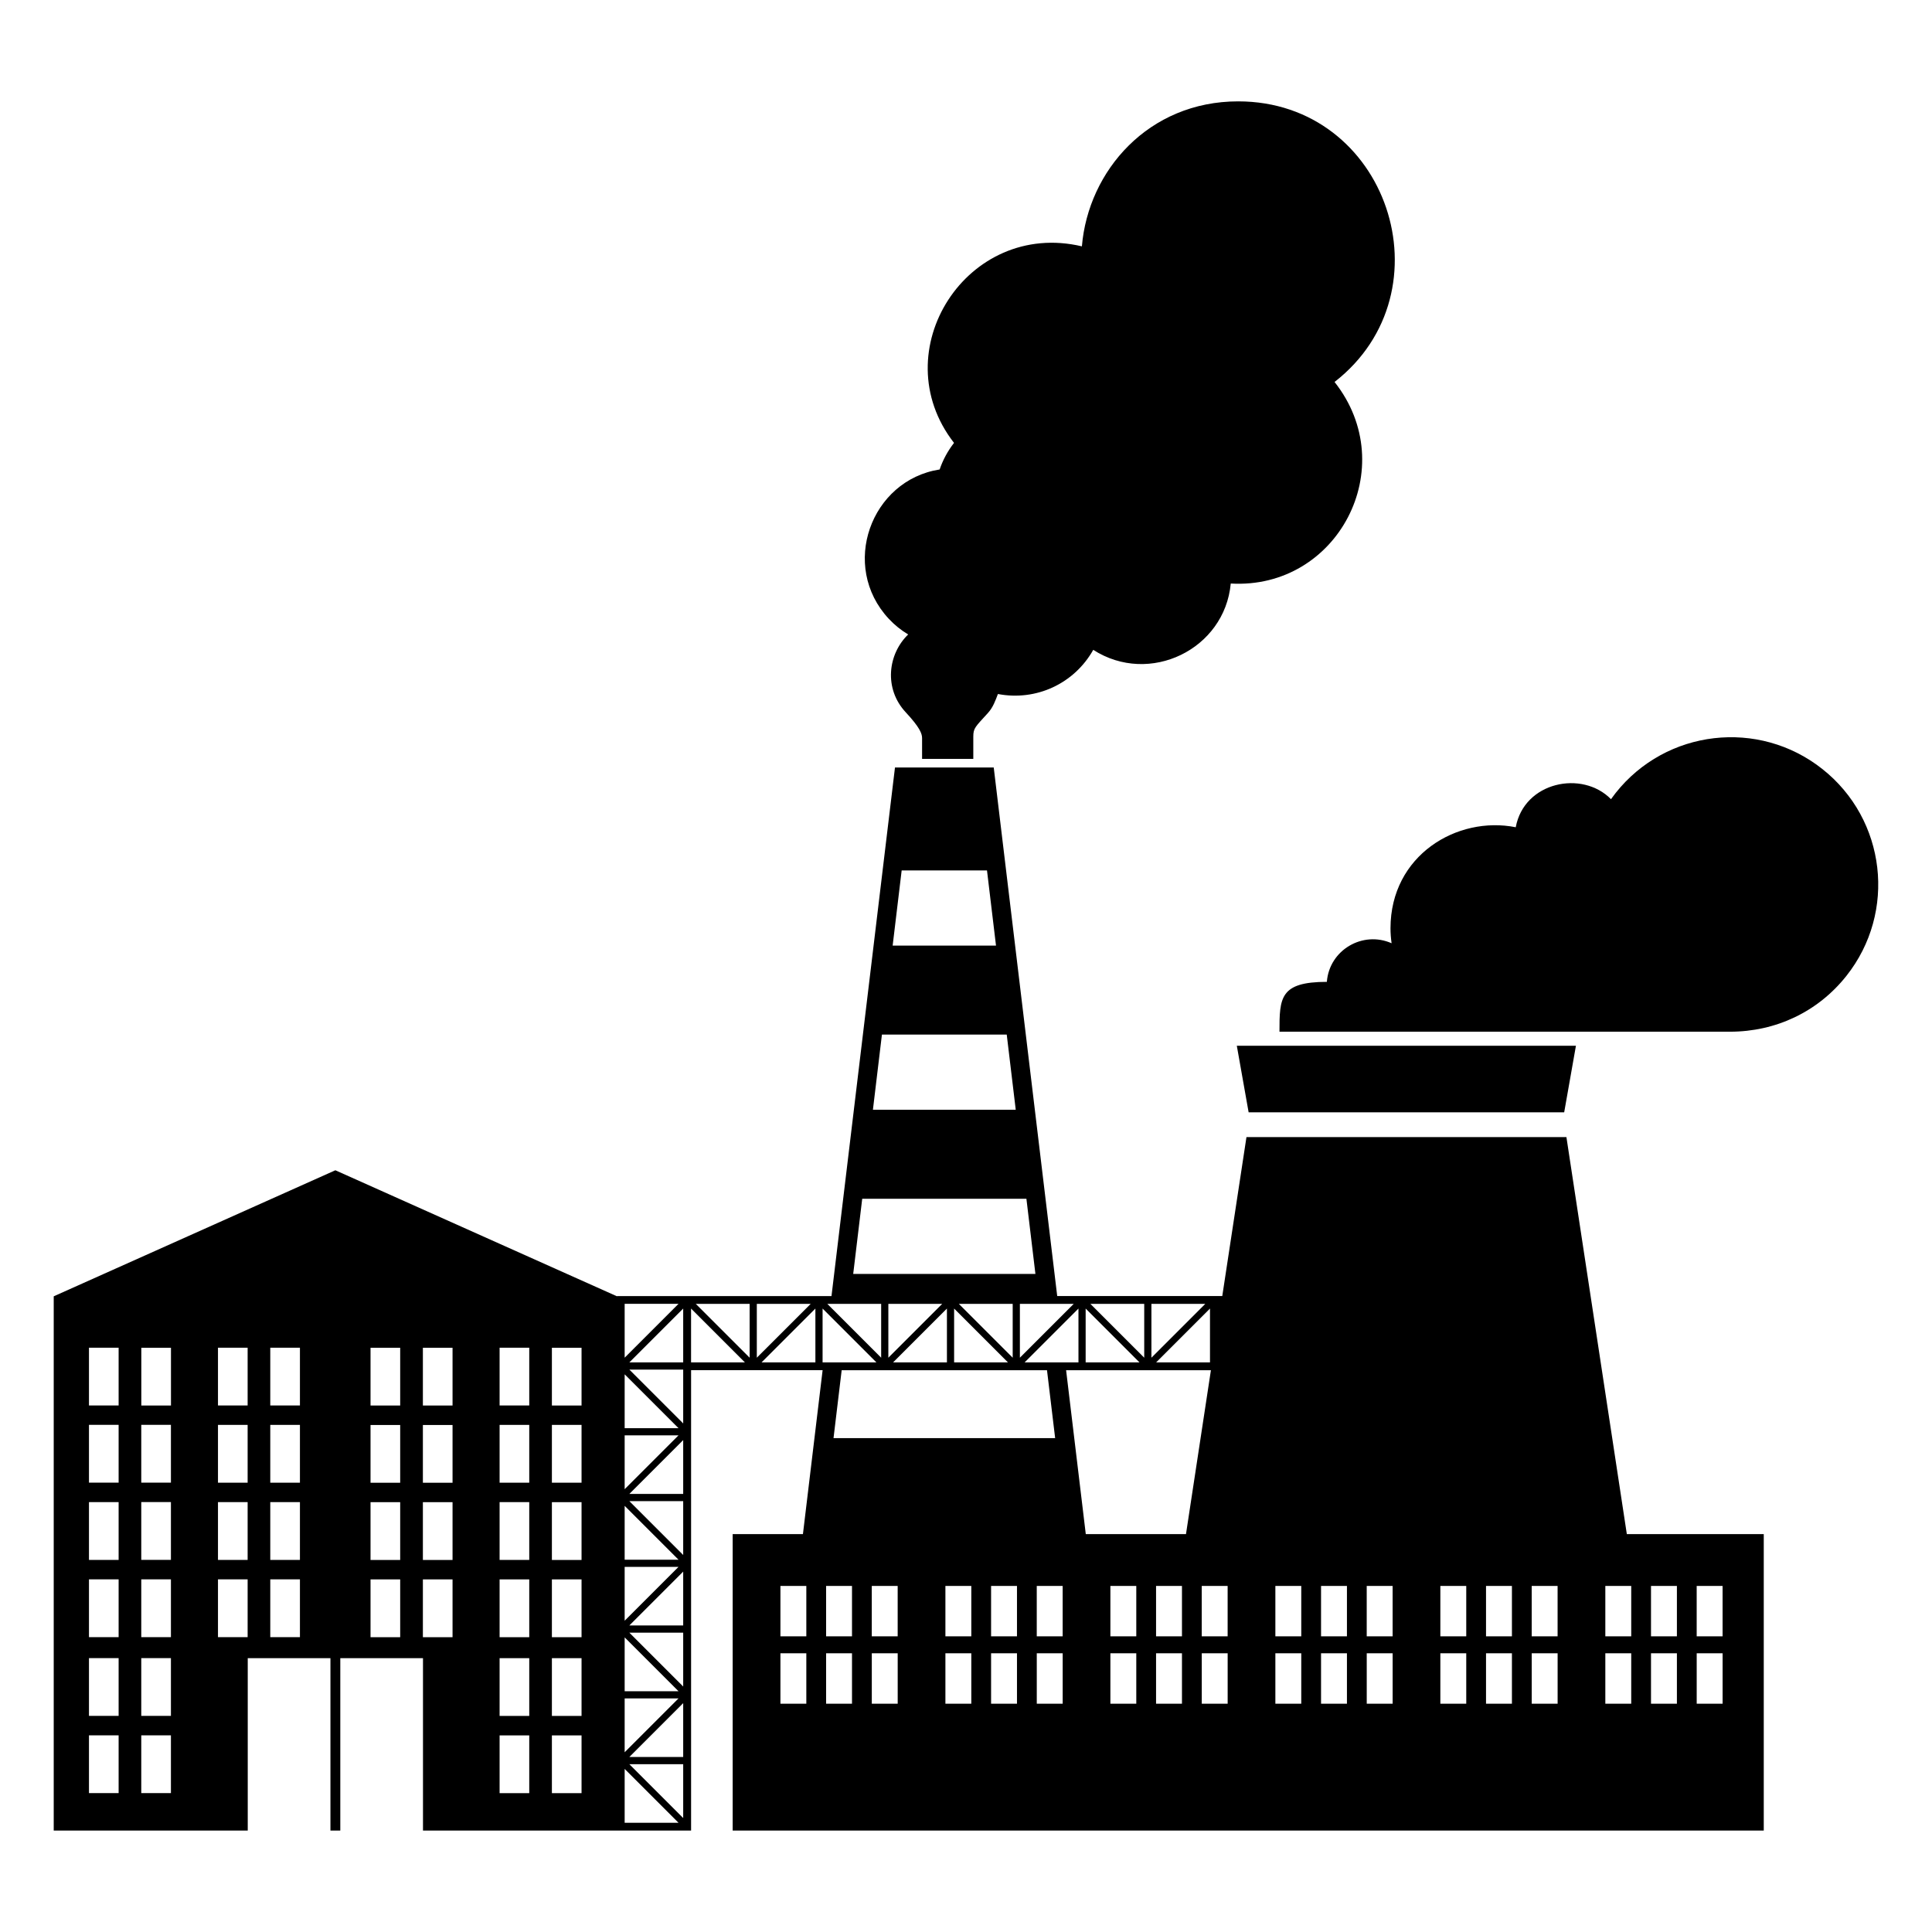 <?xml version="1.0" encoding="UTF-8"?>
<!-- Uploaded to: ICON Repo, www.svgrepo.com, Generator: ICON Repo Mixer Tools -->
<svg fill="#000000" width="800px" height="800px" version="1.1" viewBox="144 144 512 512" xmlns="http://www.w3.org/2000/svg">
 <path d="m181.45 516.48h7.859v-15.312h-7.859zm314.18-112.29c0.664-8.465 9.539-13.602 17.156-10.219-0.18-1.301-0.289-2.613-0.289-3.961 0-19.348 17.668-29.883 33.191-26.781 2.223-12.047 17.609-15.219 25.242-7.438 0.395-0.543 0.801-1.09 1.223-1.633 13.375-16.883 37.922-19.738 54.805-6.348 16.898 13.375 19.738 37.922 6.363 54.805-7.559 9.539-18.727 14.797-30.848 14.797h-119.4c0-8.961 0.09-13.211 12.574-13.211zm-87.18-76.254c-0.621 1.648-1.285 3.523-2.602 4.973-3.43 3.777-3.914 4.035-3.914 6.332v5.879h-13.574v-5.531c0-1.18-0.637-2.856-4.324-6.816-5.863-6.289-4.746-15.434 0.637-20.633-1.844-1.102-3.582-2.492-5.125-4.141-13.059-13.996-4.777-36.742 13.469-39.586 0.863-2.539 2.16-4.926 3.809-7.043-18.938-24.305 3.492-59.266 33.887-52.086 1.676-20.059 17.668-38.422 41.414-38.422 39.676 0 56.375 50.391 25.543 74.363 17.879 22.598 0.832 55.062-27.508 53.414-1.602 17.441-21.508 27.16-36.441 17.578-5.031 8.949-15.129 13.648-25.27 11.699zm-27.281 19.453h26.18l16.824 140.08h43.742l6.41-42.125h84.793l16.008 105.21h36.289v78.566h-273.25v-78.566h18.621l5.215-43.438h-34.855v122h-19.648-51.402v-45.676h-21.914v45.676h-2.613v-45.676h-21.914v45.676h-51.418v-141.58l74.637-33.402 74.637 33.402v-0.059h56.844l16.824-140.08zm45.359 159.73 5.215 43.438h26.555l6.606-43.438h-38.391zm-59.477 0-2.16 18h58.734l-2.16-18zm38.512-132.45 2.387 19.922h-27.387l2.387-19.922zm5.231 43.5 2.387 19.922h-37.848l2.387-19.922zm5.215 43.516 2.387 19.922h-48.289l2.387-19.922zm55.758-40.551h89.871l-3.113 17.637h-83.629zm121.87 156.51h6.863v-13.359h-6.863v13.359zm-12.105 0h6.863v-13.359h-6.863v13.359zm0 17.852h6.863v-13.359h-6.863v13.359zm-12.105 0h6.863v-13.359h-6.863v13.359zm24.215 0h6.863v-13.359h-6.863v13.359zm-24.215-17.852h6.863v-13.359h-6.863v13.359zm-19.512 0h6.863v-13.359h-6.863v13.359zm-12.105 0h6.863v-13.359h-6.863v13.359zm0 17.852h6.863v-13.359h-6.863v13.359zm-12.105 0h6.863v-13.359h-6.863v13.359zm24.215 0h6.863v-13.359h-6.863v13.359zm-24.215-17.852h6.863v-13.359h-6.863v13.359zm-19.512 0h6.863v-13.359h-6.863v13.359zm-12.105 0h6.863v-13.359h-6.863v13.359zm0 17.852h6.863v-13.359h-6.863v13.359zm-12.105 0h6.863v-13.359h-6.863v13.359zm24.215 0h6.863v-13.359h-6.863v13.359zm-24.215-17.852h6.863v-13.359h-6.863v13.359zm-19.512 0h6.863v-13.359h-6.863v13.359zm-12.105 0h6.863v-13.359h-6.863v13.359zm0 17.852h6.863v-13.359h-6.863v13.359zm-12.105 0h6.863v-13.359h-6.863v13.359zm24.215 0h6.863v-13.359h-6.863v13.359zm-24.215-17.852h6.863v-13.359h-6.863v13.359zm-19.512 0h6.863v-13.359h-6.863v13.359zm-12.105 0h6.863v-13.359h-6.863v13.359zm0 17.852h6.863v-13.359h-6.863v13.359zm-12.105 0h6.863v-13.359h-6.863v13.359zm24.215 0h6.863v-13.359h-6.863v13.359zm-24.215-17.852h6.863v-13.359h-6.863v13.359zm-19.512 0h6.863v-13.359h-6.863v13.359zm-12.105 0h6.863v-13.359h-6.863v13.359zm0 17.852h6.863v-13.359h-6.863v13.359zm-12.105 0h6.863v-13.359h-6.863zm24.215 0h6.863v-13.359h-6.863v13.359zm-24.215-17.852h6.863v-13.359h-6.863zm-8.16-73.836v-14.27h-14.27zm122-13.027v14.27h-14.27zm-15.523 13.027v-14.27h14.27zm-1.906 0v-14.27h-14.27c4.762 4.762 9.523 9.523 14.27 14.27zm-15.523-13.027v14.27h14.27c-4.762-4.762-9.523-9.523-14.27-14.27zm-1.906 0v14.27h-14.27c4.762-4.762 9.523-9.523 14.27-14.27zm-15.523 13.027v-14.27h14.27l-14.27 14.27zm-1.906 0v-14.27h-14.27c4.762 4.762 9.523 9.523 14.27 14.27zm-15.523-13.027v14.27h14.27l-14.27-14.27zm-1.906 0v14.27h-14.27c4.762-4.762 9.523-9.523 14.27-14.27zm-15.523 13.027v-14.27h14.27c-4.762 4.762-9.523 9.523-14.27 14.27zm-1.906 0v-14.27h-14.27c4.762 4.762 9.523 9.523 14.27 14.27zm-15.523-13.027v14.27h14.27c-4.762-4.762-9.523-9.523-14.27-14.27zm-1.906 0v14.27h-14.27c4.762-4.762 9.523-9.523 14.27-14.27zm-15.523 13.027v-14.27h14.281c-4.762 4.762-9.523 9.523-14.281 14.27zm-17.426-13.027v14.27h14.27zm-16.355 14.27h14.27v-14.27zm13.027 122h-14.27v-14.27zm-13.027-15.523h14.27v14.27zm0-1.906h14.27v-14.27l-14.27 14.27zm13.027-15.523h-14.27v14.27c4.762-4.762 9.523-9.523 14.27-14.27zm0-1.906h-14.27v-14.27c4.762 4.762 9.523 9.523 14.27 14.27zm-13.027-15.523h14.27v14.27c-4.762-4.762-9.523-9.523-14.27-14.27zm0-1.906h14.27v-14.27c-4.762 4.762-9.523 9.523-14.27 14.27zm13.027-15.523h-14.27v14.27c4.762-4.762 9.523-9.523 14.27-14.27zm0-1.906h-14.27v-14.27l14.27 14.27zm-13.027-15.523h14.27v14.27c-4.762-4.762-9.523-9.523-14.27-14.27zm0-1.906h14.27v-14.27l-14.27 14.27zm13.027-15.523h-14.27v14.27c4.762-4.762 9.523-9.523 14.27-14.27zm0-1.906h-14.27v-14.27c4.762 4.762 9.523 9.523 14.27 14.27zm-13.027-15.523h14.27v14.27c-4.762-4.762-9.523-9.523-14.27-14.27zm13.027-17.426h-14.27v14.27zm-81.617 26.949h7.859v-15.312h-7.859v15.312zm0 40.93h7.859v-15.312h-7.859v15.312zm13.875 20.465h7.859v-15.312h-7.859zm-13.875 0h7.859v-15.312h-7.859v15.312zm13.875-20.465h7.859v-15.312h-7.859zm0-20.465h7.859v-15.312h-7.859zm-13.875 0h7.859v-15.312h-7.859v15.312zm13.875-20.465h7.859v-15.312h-7.859zm42.047 0h-7.859v-15.312h7.859v15.312zm0 40.93h-7.859v-15.312h7.859v15.312zm-13.859 20.465h-7.859v-15.312h7.859zm13.859 0h-7.859v-15.312h7.859v15.312zm-13.859 20.871h-7.859v-15.312h7.859zm13.859 0h-7.859v-15.312h7.859v15.312zm-13.859 20.465h-7.859v-15.312h7.859zm13.859 0h-7.859v-15.312h7.859v15.312zm-13.859-61.816h-7.859v-15.312h7.859zm0-20.465h-7.859v-15.312h7.859zm13.859 0h-7.859v-15.312h7.859v15.312zm-13.859-20.465h-7.859v-15.312h7.859zm-60.773 0h-7.859v-15.312h7.859v15.312zm0 40.93h-7.859v-15.312h7.859v15.312zm-13.859 20.465h-7.859v-15.312h7.859zm13.859 0h-7.859v-15.312h7.859v15.312zm-13.859-20.465h-7.859v-15.312h7.859zm0-20.465h-7.859v-15.312h7.859zm13.859 0h-7.859v-15.312h7.859v15.312zm-13.859-20.465h-7.859v-15.312h7.859zm-42.047 0h7.859v-15.312h-7.859v15.312zm0 40.93h7.859v-15.312h-7.859v15.312zm13.859 20.465h7.859v-15.312h-7.859zm-13.859 0h7.859v-15.312h-7.859v15.312zm13.859 20.871h7.859v-15.312h-7.859zm-13.859 0h7.859v-15.312h-7.859v15.312zm13.859 20.465h7.859v-15.312h-7.859zm-13.859 0h7.859v-15.312h-7.859v15.312zm13.859-61.816h7.859v-15.312h-7.859zm0-20.465h7.859v-15.312h-7.859zm-13.859 0h7.859v-15.312h-7.859v15.312z" fill-rule="evenodd"/>
</svg>